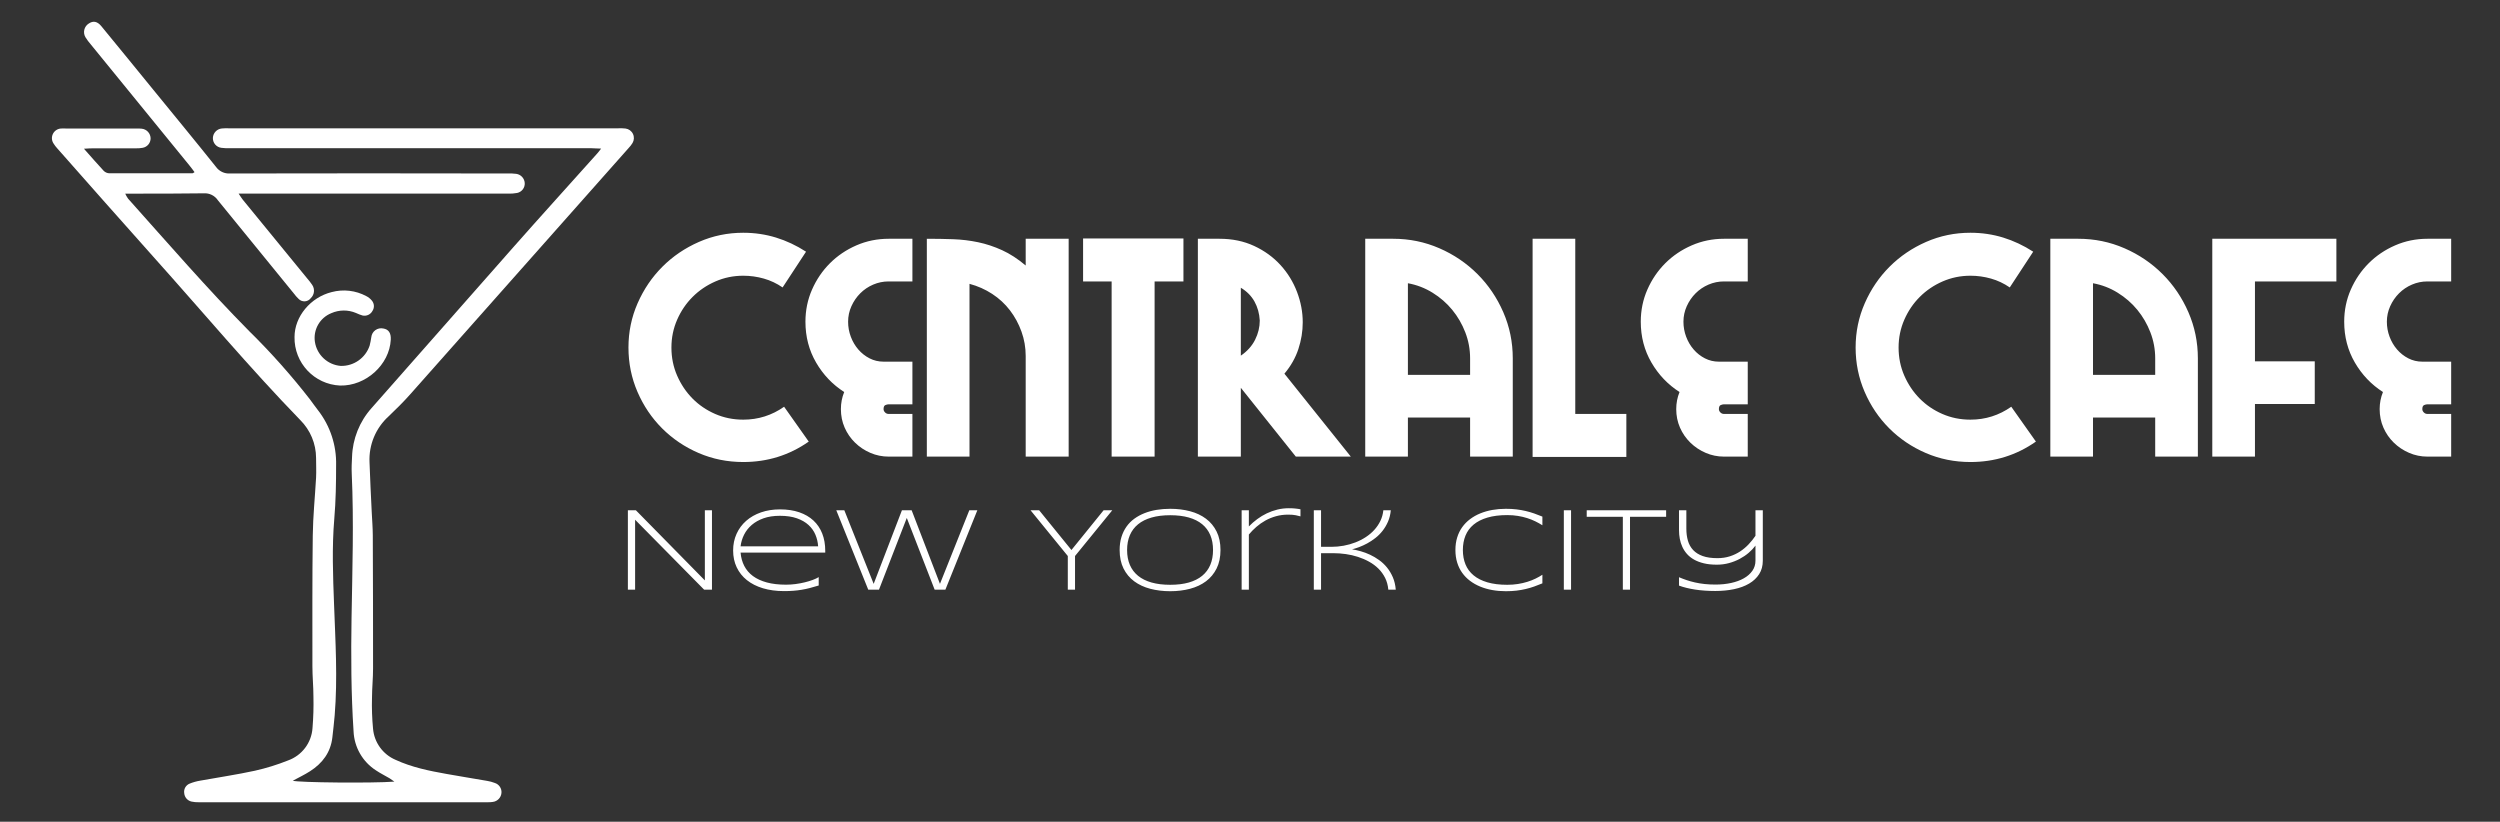 <svg xmlns="http://www.w3.org/2000/svg" xmlns:xlink="http://www.w3.org/1999/xlink" version="1.1" width="1123.2" height="369.2" viewBox="38.4 414.9 1123.2 369.2" xml:space="preserve">
<rect x="38.4" y="414.9" width="1123.2" height="369.2" fill="#333333" stroke="none"/>
<desc>Created with Logobean 2022.3.1.913</desc>
<defs>
</defs>
<g transform="matrix(6.75 0 0 6.75 600 600)"  >
<g style=""   >
		<g transform="matrix(0.22 0 0 0.22 -60.38 0)"  >
<g style=""   >
		<g transform="matrix(1 0 0 1 0.02 0.01)"  >
<path style="stroke: none; stroke-width: 1; stroke-dasharray: none; stroke-linecap: butt; stroke-dashoffset: 0; stroke-linejoin: miter; stroke-miterlimit: 4; fill: rgb(255,255,255); fill-rule: nonzero; opacity: 1;"  transform=" translate(-88.06, -118.07)" d="M 9.71 38.41 C 11.99 40.97 13.81 43.09 15.71 45.12 C 16.156 45.556 16.747 45.812 17.37 45.84 L 42.57 45.84 C 42.7 45.84 42.83 45.69 43.17 45.49 C 42.65 44.81 42.17 44.12 41.64 43.49 L 11.76 6.83 C 11.18 6.171 10.655 5.465 10.19 4.72 C 9.765 4.031 9.631 3.2 9.819 2.413 C 10.007 1.625 10.5 0.944 11.19 0.52 C 12.49 -0.35 13.74 -0.16 14.95 1.31 C 20.24 7.73 25.48 14.19 30.74 20.63 C 37.06 28.38 43.42 36.09 49.66 43.9 C 50.631 45.251 52.23 46.006 53.89 45.9 Q 95.89 45.81 137.89 45.9 C 138.768 45.866 139.648 45.903 140.52 46.01 C 141.919 46.219 142.982 47.378 143.07 48.79 C 143.155 50.219 142.181 51.495 140.78 51.79 C 139.841 51.967 138.885 52.034 137.93 51.99 L 56.51 51.99 C 57.07 52.82 57.37 53.35 57.75 53.81 L 77.18 77.56 C 77.759 78.22 78.297 78.914 78.79 79.64 C 79.634 80.908 79.435 82.602 78.32 83.64 C 77.898 84.191 77.259 84.534 76.566 84.582 C 75.874 84.629 75.194 84.378 74.7 83.89 C 74.121 83.338 73.593 82.735 73.12 82.09 C 65.48 72.7 57.82 63.36 50.23 54 C 49.293 52.599 47.683 51.8 46 51.9 C 39 52 32 52 24.92 52 L 22.2 52 C 22.435 52.526 22.72 53.028 23.05 53.5 C 35.12 67 47 80.74 59.77 93.66 C 66.331 100.112 72.455 106.994 78.1 114.26 C 78.92 115.34 79.68 116.48 80.53 117.54 C 84.201 122.26 86.133 128.102 86 134.08 C 86 139.51 85.91 144.96 85.45 150.37 C 84.72 159.01 85.05 167.63 85.38 176.26 C 85.79 187.45 86.48 198.63 85.57 209.83 C 85.38 212.06 85.12 214.28 84.87 216.5 C 84.35 221.06 81.87 224.34 78.11 226.75 C 76.44 227.82 74.63 228.68 72.89 229.62 C 74.46 230.18 97.12 230.4 103.63 229.89 C 103 229.46 102.63 229.16 102.19 228.89 C 100.81 228.08 99.37 227.37 98.05 226.48 C 94.002 223.874 91.477 219.46 91.28 214.65 C 90.53 203.23 90.49 191.8 90.67 180.36 C 90.91 165.81 91.39 151.26 90.73 136.7 C 90.65 135.03 90.73 133.35 90.82 131.7 C 90.98 126.21 93.077 120.953 96.74 116.86 Q 118.23 92.47 139.74 68.07 C 148.1 58.6 156.6 49.25 165 39.85 C 165.32 39.51 165.59 39.12 166.18 38.37 C 164.99 38.37 164.18 38.26 163.33 38.26 L 53.94 38.26 C 53.062 38.29 52.182 38.25 51.31 38.14 C 49.799 37.964 48.673 36.661 48.72 35.14 C 48.784 33.64 49.946 32.419 51.44 32.28 C 52.078 32.223 52.72 32.207 53.36 32.23 L 171.43 32.23 C 172.147 32.198 172.866 32.222 173.58 32.3 C 174.549 32.433 175.386 33.043 175.809 33.925 C 176.231 34.807 176.183 35.842 175.68 36.68 C 175.345 37.223 174.952 37.73 174.51 38.19 Q 141.51 75.45 108.44 112.69 C 106.37 115.02 104.15 117.22 101.89 119.37 C 97.974 122.917 95.853 128.032 96.11 133.31 C 96.27 138.31 96.55 143.37 96.78 148.4 C 96.89 150.72 97.09 153.03 97.1 155.35 Q 97.19 175.5 97.18 195.66 C 97.18 198.61 96.87 201.57 96.86 204.52 C 96.773 207.63 96.876 210.743 97.17 213.84 C 97.512 218.017 100.143 221.66 104 223.3 C 108.92 225.57 114.16 226.63 119.43 227.57 C 123.52 228.3 127.63 228.96 131.72 229.67 C 132.51 229.797 133.285 230.008 134.03 230.3 C 135.315 230.711 136.145 231.956 136.03 233.3 C 135.915 234.709 134.832 235.846 133.43 236.03 C 132.875 236.118 132.312 236.152 131.75 236.13 L 44.41 236.13 C 43.691 236.149 42.973 236.082 42.27 235.93 C 41.054 235.666 40.154 234.64 40.05 233.4 C 39.845 232.162 40.533 230.949 41.7 230.49 C 42.736 230.071 43.816 229.769 44.92 229.59 C 50.42 228.59 55.92 227.79 61.44 226.59 C 64.85 225.823 68.194 224.787 71.44 223.49 C 75.645 221.994 78.56 218.143 78.86 213.69 C 79.123 210.507 79.217 207.313 79.14 204.12 C 79.14 201.12 78.83 198.05 78.83 195.02 C 78.83 181.82 78.77 168.62 78.94 155.43 C 79.01 149.6 79.61 143.78 79.94 137.95 C 80.04 135.95 79.94 133.95 79.94 131.95 C 79.923 127.652 78.204 123.535 75.16 120.5 C 59.72 104.59 45.5 87.59 30.71 71.1 C 20.94 60.2 11.29 49.2 1.58 38.24 C 1.209 37.834 0.874 37.395 0.58 36.93 C -0.043 36.074 -0.154 34.948 0.29 33.987 C 0.735 33.025 1.664 32.38 2.72 32.3 C 3.279 32.265 3.841 32.265 4.4 32.3 L 25.52 32.3 C 26.077 32.277 26.635 32.293 27.19 32.35 C 28.684 32.504 29.833 33.739 29.88 35.24 C 29.893 36.657 28.884 37.877 27.49 38.13 C 26.784 38.259 26.067 38.312 25.35 38.29 L 12.63 38.29 C 11.85 38.26 11.08 38.34 9.71 38.41 Z" stroke-linecap="round" />
</g>
		<g transform="matrix(1 0 0 1 -0.06 -22.38)"  >
<path style="stroke: none; stroke-width: 1; stroke-dasharray: none; stroke-linecap: butt; stroke-dashoffset: 0; stroke-linejoin: miter; stroke-miterlimit: 4; fill: rgb(255,255,255); fill-rule: nonzero; opacity: 1;"  transform=" translate(-87.98, -95.68)" d="M 73.42 95.37 C 73.42 89.18 78.26 83.37 84.67 81.78 C 88.185 80.846 91.924 81.282 95.13 83 C 95.768 83.322 96.333 83.771 96.79 84.32 C 97.564 85.206 97.65 86.5 97 87.48 C 96.426 88.565 95.199 89.134 94 88.87 C 93.315 88.665 92.646 88.407 92 88.1 C 89.607 87.092 86.904 87.117 84.53 88.17 C 81.065 89.573 79.02 93.175 79.59 96.87 C 80.207 100.808 83.447 103.807 87.42 104.12 C 91.352 104.204 94.883 101.726 96.14 98 C 96.356 97.15 96.526 96.289 96.65 95.42 C 96.738 94.57 97.185 93.797 97.878 93.297 C 98.571 92.797 99.445 92.616 100.28 92.8 C 101.89 93.05 102.64 94.17 102.54 96.17 C 102.17 103.75 94.99 110.25 87.2 110.06 C 79.384 109.709 73.271 103.193 73.42 95.37 Z" stroke-linecap="round" />
</g>
</g>
</g>
		<g transform="matrix(0.59 0 0 0.59 -3.64 9.17)"  >
<path style="stroke: rgb(0,0,0); stroke-width: 0; stroke-dasharray: none; stroke-linecap: butt; stroke-dashoffset: 0; stroke-linejoin: miter; stroke-miterlimit: 4; fill: rgb(255,255,255); fill-rule: nonzero; opacity: 1;"  transform=" translate(-65.52, 4.5)" d="M 10.992 0 L 10.106 0 L 2.321 -7.889 L 2.321 0 L 1.506 0 L 1.506 -8.958 L 2.406 -8.958 L 10.19 -1.043 L 10.19 -8.958 L 10.992 -8.958 L 10.992 0 Z M 23.034 -1.415 L 23.034 -0.469 Q 22.487 -0.3 22.017 -0.179 Q 21.548 -0.059 21.091 0.016 Q 20.635 0.091 20.162 0.127 Q 19.69 0.163 19.123 0.163 L 19.123 0.163 Q 17.806 0.163 16.743 -0.156 Q 15.68 -0.476 14.934 -1.073 Q 14.187 -1.669 13.783 -2.517 Q 13.379 -3.364 13.379 -4.42 L 13.379 -4.42 Q 13.379 -5.444 13.767 -6.298 Q 14.154 -7.152 14.852 -7.765 Q 15.55 -8.378 16.521 -8.717 Q 17.493 -9.056 18.666 -9.056 L 18.666 -9.056 Q 19.885 -9.056 20.837 -8.73 Q 21.789 -8.404 22.441 -7.798 Q 23.093 -7.191 23.432 -6.327 Q 23.771 -5.464 23.771 -4.381 L 23.771 -4.381 L 23.771 -4.179 L 14.22 -4.179 Q 14.291 -3.345 14.637 -2.673 Q 14.982 -2.002 15.618 -1.532 Q 16.254 -1.063 17.183 -0.812 Q 18.112 -0.561 19.351 -0.561 L 19.351 -0.561 Q 19.879 -0.561 20.42 -0.632 Q 20.961 -0.704 21.457 -0.825 Q 21.952 -0.945 22.363 -1.099 Q 22.774 -1.252 23.034 -1.415 L 23.034 -1.415 Z M 14.22 -4.89 L 22.969 -4.89 Q 22.924 -5.574 22.663 -6.197 Q 22.402 -6.82 21.884 -7.296 Q 21.365 -7.772 20.567 -8.052 Q 19.768 -8.332 18.653 -8.332 L 18.653 -8.332 Q 17.603 -8.332 16.815 -8.052 Q 16.026 -7.772 15.478 -7.299 Q 14.93 -6.826 14.617 -6.204 Q 14.304 -5.581 14.22 -4.89 L 14.22 -4.89 Z M 32.423 -8.958 L 33.518 -8.958 L 36.713 -0.652 L 40.025 -8.958 L 40.931 -8.958 L 37.326 0 L 36.113 0 L 32.971 -8.091 L 29.834 0 L 28.622 0 L 25.016 -8.958 L 25.923 -8.958 L 29.235 -0.652 L 32.423 -8.958 Z M 56.155 -8.958 L 51.95 -3.795 L 51.95 0 L 51.135 0 L 51.135 -3.795 L 46.929 -8.958 L 47.901 -8.958 L 51.545 -4.473 L 55.177 -8.958 L 56.155 -8.958 Z M 68.36 -4.473 L 68.36 -4.473 Q 68.36 -3.266 67.923 -2.389 Q 67.486 -1.513 66.723 -0.942 Q 65.961 -0.372 64.924 -0.098 Q 63.887 0.176 62.688 0.176 L 62.688 0.176 Q 61.481 0.176 60.438 -0.098 Q 59.395 -0.372 58.626 -0.942 Q 57.856 -1.513 57.42 -2.389 Q 56.983 -3.266 56.983 -4.473 L 56.983 -4.473 Q 56.983 -5.274 57.185 -5.93 Q 57.387 -6.585 57.752 -7.103 Q 58.117 -7.622 58.636 -8 Q 59.154 -8.378 59.79 -8.629 Q 60.425 -8.88 61.155 -9.001 Q 61.886 -9.121 62.688 -9.121 L 62.688 -9.121 Q 63.887 -9.121 64.924 -8.847 Q 65.961 -8.574 66.723 -8.003 Q 67.486 -7.433 67.923 -6.556 Q 68.36 -5.679 68.36 -4.473 Z M 67.519 -4.473 L 67.519 -4.473 Q 67.519 -5.424 67.209 -6.155 Q 66.899 -6.885 66.293 -7.384 Q 65.687 -7.882 64.784 -8.14 Q 63.881 -8.397 62.688 -8.397 L 62.688 -8.397 Q 61.495 -8.397 60.585 -8.137 Q 59.676 -7.876 59.063 -7.377 Q 58.45 -6.878 58.137 -6.145 Q 57.824 -5.411 57.824 -4.473 L 57.824 -4.473 Q 57.824 -3.521 58.137 -2.79 Q 58.45 -2.06 59.063 -1.561 Q 59.676 -1.063 60.585 -0.805 Q 61.495 -0.548 62.688 -0.548 L 62.688 -0.548 Q 63.881 -0.548 64.784 -0.805 Q 65.687 -1.063 66.293 -1.561 Q 66.899 -2.06 67.209 -2.79 Q 67.519 -3.521 67.519 -4.473 Z M 77.383 -8.267 L 77.383 -8.267 Q 77.194 -8.326 76.858 -8.394 Q 76.523 -8.463 75.995 -8.463 L 75.995 -8.463 Q 75.264 -8.463 74.622 -8.283 Q 73.98 -8.104 73.429 -7.798 Q 72.878 -7.491 72.409 -7.084 Q 71.939 -6.676 71.561 -6.22 L 71.561 -6.22 L 71.561 0 L 70.746 0 L 70.746 -8.958 L 71.561 -8.958 L 71.561 -7.133 Q 71.998 -7.582 72.51 -7.961 Q 73.021 -8.339 73.589 -8.609 Q 74.156 -8.88 74.779 -9.033 Q 75.401 -9.186 76.066 -9.186 L 76.066 -9.186 Q 76.294 -9.186 76.477 -9.177 Q 76.66 -9.167 76.813 -9.151 Q 76.966 -9.134 77.103 -9.115 Q 77.24 -9.095 77.383 -9.069 L 77.383 -9.069 L 77.383 -8.267 Z M 88.134 0 L 87.293 0 Q 87.228 -0.73 86.935 -1.32 Q 86.641 -1.91 86.182 -2.367 Q 85.722 -2.823 85.129 -3.152 Q 84.535 -3.482 83.87 -3.697 Q 83.205 -3.912 82.495 -4.013 Q 81.784 -4.114 81.093 -4.114 L 81.093 -4.114 L 79.704 -4.114 L 79.704 0 L 78.889 0 L 78.889 -8.958 L 79.704 -8.958 L 79.704 -4.831 L 80.871 -4.831 Q 81.569 -4.831 82.26 -4.958 Q 82.951 -5.085 83.58 -5.33 Q 84.209 -5.574 84.754 -5.93 Q 85.298 -6.285 85.715 -6.745 Q 86.133 -7.204 86.4 -7.759 Q 86.667 -8.313 86.733 -8.958 L 86.733 -8.958 L 87.574 -8.958 Q 87.508 -8.248 87.257 -7.671 Q 87.006 -7.094 86.641 -6.631 Q 86.276 -6.168 85.826 -5.819 Q 85.376 -5.47 84.914 -5.219 Q 84.451 -4.968 84.007 -4.802 Q 83.564 -4.636 83.205 -4.551 L 83.205 -4.551 Q 83.655 -4.479 84.18 -4.332 Q 84.705 -4.186 85.23 -3.941 Q 85.755 -3.697 86.25 -3.341 Q 86.746 -2.986 87.14 -2.504 Q 87.535 -2.021 87.802 -1.402 Q 88.069 -0.782 88.134 0 L 88.134 0 Z M 104.675 -0.711 L 104.675 -0.711 Q 104.206 -0.515 103.746 -0.352 Q 103.286 -0.189 102.791 -0.072 Q 102.295 0.046 101.748 0.111 Q 101.2 0.176 100.554 0.176 L 100.554 0.176 Q 99.759 0.176 99.026 0.046 Q 98.292 -0.085 97.66 -0.346 Q 97.027 -0.606 96.512 -0.994 Q 95.997 -1.382 95.629 -1.897 Q 95.26 -2.412 95.062 -3.058 Q 94.863 -3.703 94.863 -4.473 L 94.863 -4.473 Q 94.863 -5.242 95.062 -5.887 Q 95.26 -6.533 95.629 -7.048 Q 95.997 -7.563 96.512 -7.951 Q 97.027 -8.339 97.66 -8.6 Q 98.292 -8.86 99.022 -8.991 Q 99.753 -9.121 100.554 -9.121 L 100.554 -9.121 Q 101.2 -9.121 101.748 -9.056 Q 102.295 -8.991 102.791 -8.873 Q 103.286 -8.756 103.746 -8.596 Q 104.206 -8.437 104.675 -8.241 L 104.675 -8.241 L 104.675 -7.263 Q 104.303 -7.498 103.88 -7.706 Q 103.456 -7.915 102.964 -8.071 Q 102.471 -8.228 101.911 -8.319 Q 101.35 -8.411 100.711 -8.411 L 100.711 -8.411 Q 99.42 -8.411 98.475 -8.13 Q 97.529 -7.85 96.913 -7.338 Q 96.297 -6.826 96 -6.099 Q 95.704 -5.372 95.704 -4.473 L 95.704 -4.473 Q 95.704 -3.573 96 -2.849 Q 96.297 -2.125 96.913 -1.614 Q 97.529 -1.102 98.475 -0.825 Q 99.42 -0.548 100.711 -0.548 L 100.711 -0.548 Q 101.35 -0.548 101.92 -0.639 Q 102.491 -0.73 102.99 -0.887 Q 103.488 -1.043 103.909 -1.249 Q 104.329 -1.454 104.675 -1.682 L 104.675 -1.682 L 104.675 -0.711 Z M 107.909 0 L 107.094 0 L 107.094 -8.958 L 107.909 -8.958 L 107.909 0 Z M 118.634 -8.215 L 114.559 -8.215 L 114.559 0 L 113.751 0 L 113.751 -8.215 L 109.676 -8.215 L 109.676 -8.958 L 118.634 -8.958 L 118.634 -8.215 Z M 129.541 -8.958 L 129.541 -3.273 Q 129.541 -2.393 129.131 -1.751 Q 128.72 -1.108 127.999 -0.685 Q 127.279 -0.261 126.298 -0.055 Q 125.317 0.15 124.176 0.15 L 124.176 0.15 Q 122.937 0.15 121.9 -0.01 Q 120.864 -0.17 120.088 -0.456 L 120.088 -0.456 L 120.088 -1.402 Q 120.505 -1.226 120.948 -1.076 Q 121.392 -0.926 121.894 -0.812 Q 122.396 -0.698 122.966 -0.636 Q 123.537 -0.574 124.202 -0.574 L 124.202 -0.574 Q 125.141 -0.574 125.962 -0.753 Q 126.784 -0.932 127.393 -1.275 Q 128.003 -1.617 128.358 -2.119 Q 128.713 -2.621 128.713 -3.273 L 128.713 -3.273 L 128.713 -4.968 Q 128.4 -4.544 127.947 -4.156 Q 127.494 -3.768 126.937 -3.472 Q 126.379 -3.175 125.727 -2.996 Q 125.075 -2.817 124.352 -2.817 L 124.352 -2.817 Q 123.53 -2.817 122.895 -2.97 Q 122.259 -3.123 121.786 -3.39 Q 121.313 -3.658 120.987 -4.026 Q 120.661 -4.394 120.463 -4.828 Q 120.264 -5.261 120.176 -5.737 Q 120.088 -6.213 120.088 -6.702 L 120.088 -6.702 L 120.088 -8.958 L 120.916 -8.958 L 120.916 -6.878 Q 120.916 -6.129 121.095 -5.516 Q 121.274 -4.903 121.685 -4.466 Q 122.096 -4.029 122.764 -3.791 Q 123.432 -3.553 124.417 -3.553 L 124.417 -3.553 Q 125.18 -3.553 125.819 -3.759 Q 126.458 -3.964 126.986 -4.313 Q 127.514 -4.662 127.944 -5.118 Q 128.374 -5.574 128.713 -6.076 L 128.713 -6.076 L 128.713 -8.958 L 129.541 -8.958 Z" stroke-linecap="round" />
</g>
		<g transform="matrix(1 0 0 1 19.29 -4.3)"  >
<path style="stroke: rgb(0,0,0); stroke-width: 0; stroke-dasharray: none; stroke-linecap: butt; stroke-dashoffset: 0; stroke-linejoin: miter; stroke-miterlimit: 4; fill: rgb(255,255,255); fill-rule: nonzero; opacity: 1;"  transform=" translate(-61.14, 7.27)" d="M 12.48 -1 L 12.48 -1 Q 10.54 0.36 8.12 0.36 L 8.12 0.36 Q 6.54 0.36 5.15 -0.24 Q 3.76 -0.84 2.72 -1.88 Q 1.68 -2.92 1.08 -4.31 Q 0.48 -5.7 0.48 -7.26 L 0.48 -7.26 Q 0.48 -8.82 1.09 -10.21 Q 1.7 -11.6 2.74 -12.64 Q 3.78 -13.68 5.17 -14.29 Q 6.56 -14.9 8.12 -14.9 L 8.12 -14.9 Q 9.26 -14.9 10.3 -14.58 Q 11.34 -14.26 12.3 -13.64 L 12.3 -13.64 L 10.74 -11.26 Q 10.16 -11.66 9.49 -11.85 Q 8.82 -12.04 8.12 -12.04 L 8.12 -12.04 Q 7.14 -12.04 6.27 -11.66 Q 5.4 -11.28 4.75 -10.63 Q 4.1 -9.98 3.72 -9.11 Q 3.34 -8.24 3.34 -7.26 L 3.34 -7.26 Q 3.34 -6.26 3.72 -5.39 Q 4.1 -4.52 4.74 -3.87 Q 5.38 -3.22 6.25 -2.84 Q 7.12 -2.46 8.12 -2.46 L 8.12 -2.46 Q 9.62 -2.46 10.84 -3.32 L 10.84 -3.32 L 12.48 -1 Z M 19.38 0 L 17.8 0 Q 17.16 0 16.58 -0.25 Q 16 -0.5 15.56 -0.93 Q 15.12 -1.36 14.87 -1.93 Q 14.62 -2.5 14.62 -3.16 L 14.62 -3.16 Q 14.62 -3.76 14.84 -4.3 L 14.84 -4.3 Q 13.68 -5.04 12.97 -6.26 Q 12.26 -7.48 12.26 -8.98 L 12.26 -8.98 Q 12.26 -10.12 12.7 -11.12 Q 13.14 -12.12 13.89 -12.87 Q 14.64 -13.62 15.65 -14.06 Q 16.66 -14.5 17.8 -14.5 L 17.8 -14.5 L 19.38 -14.5 L 19.38 -11.66 L 17.8 -11.66 Q 17.26 -11.66 16.77 -11.45 Q 16.28 -11.24 15.91 -10.87 Q 15.54 -10.5 15.32 -10.01 Q 15.1 -9.52 15.1 -8.98 L 15.1 -8.98 Q 15.1 -8.46 15.28 -7.98 Q 15.46 -7.5 15.78 -7.13 Q 16.1 -6.76 16.53 -6.54 Q 16.96 -6.32 17.46 -6.32 L 17.46 -6.32 L 19.38 -6.32 L 19.38 -3.48 L 17.78 -3.48 Q 17.7 -3.48 17.58 -3.43 Q 17.46 -3.38 17.46 -3.16 L 17.46 -3.16 Q 17.46 -3.04 17.56 -2.94 Q 17.66 -2.84 17.8 -2.84 L 17.8 -2.84 L 19.38 -2.84 L 19.38 0 Z M 29.78 0 L 26.92 0 L 26.92 -6.7 Q 26.92 -7.54 26.64 -8.32 Q 26.36 -9.1 25.87 -9.74 Q 25.38 -10.38 24.69 -10.83 Q 24 -11.28 23.18 -11.5 L 23.18 -11.5 L 23.18 0 L 20.34 0 L 20.34 -14.5 Q 21.24 -14.5 22.09 -14.47 Q 22.94 -14.44 23.75 -14.27 Q 24.56 -14.1 25.35 -13.74 Q 26.14 -13.38 26.92 -12.72 L 26.92 -12.72 L 26.92 -14.5 L 29.78 -14.5 L 29.78 0 Z M 37.42 -11.66 L 35.5 -11.66 L 35.5 0 L 32.64 0 L 32.64 -11.66 L 30.74 -11.66 L 30.74 -14.52 L 37.42 -14.52 L 37.42 -11.66 Z M 48.56 0 L 44.9 0 L 41.24 -4.58 L 41.24 0 L 38.38 0 L 38.38 -14.5 L 39.82 -14.5 Q 41.1 -14.5 42.13 -14.02 Q 43.16 -13.54 43.88 -12.75 Q 44.6 -11.96 44.98 -10.96 Q 45.36 -9.96 45.36 -8.94 L 45.36 -8.94 Q 45.36 -8.04 45.07 -7.16 Q 44.78 -6.28 44.14 -5.52 L 44.14 -5.52 L 48.56 0 Z M 41.24 -11.24 L 41.24 -6.72 Q 41.88 -7.16 42.19 -7.78 Q 42.5 -8.4 42.5 -9.06 L 42.5 -9.06 Q 42.46 -9.76 42.15 -10.32 Q 41.84 -10.88 41.24 -11.24 L 41.24 -11.24 Z M 59.34 0 L 56.5 0 L 56.5 -2.6 L 52.36 -2.6 L 52.36 0 L 49.52 0 L 49.52 -14.5 L 51.38 -14.5 Q 53 -14.5 54.45 -13.87 Q 55.9 -13.24 56.99 -12.15 Q 58.08 -11.06 58.71 -9.61 Q 59.34 -8.16 59.34 -6.54 L 59.34 -6.54 L 59.34 0 Z M 56.5 -5.44 L 56.5 -6.54 Q 56.5 -7.44 56.18 -8.27 Q 55.86 -9.1 55.31 -9.77 Q 54.76 -10.44 54 -10.91 Q 53.24 -11.38 52.36 -11.54 L 52.36 -11.54 L 52.36 -5.44 L 56.5 -5.44 Z M 66.9 0.02 L 60.66 0.02 L 60.66 -14.5 L 63.5 -14.5 L 63.5 -2.84 L 66.9 -2.84 L 66.9 0.02 Z M 74.98 0 L 73.4 0 Q 72.76 0 72.18 -0.25 Q 71.6 -0.5 71.16 -0.93 Q 70.72 -1.36 70.47 -1.93 Q 70.22 -2.5 70.22 -3.16 L 70.22 -3.16 Q 70.22 -3.76 70.44 -4.3 L 70.44 -4.3 Q 69.28 -5.04 68.57 -6.26 Q 67.86 -7.48 67.86 -8.98 L 67.86 -8.98 Q 67.86 -10.12 68.3 -11.12 Q 68.74 -12.12 69.49 -12.87 Q 70.24 -13.62 71.25 -14.06 Q 72.26 -14.5 73.4 -14.5 L 73.4 -14.5 L 74.98 -14.5 L 74.98 -11.66 L 73.4 -11.66 Q 72.86 -11.66 72.37 -11.45 Q 71.88 -11.24 71.51 -10.87 Q 71.14 -10.5 70.92 -10.01 Q 70.7 -9.52 70.7 -8.98 L 70.7 -8.98 Q 70.7 -8.46 70.88 -7.98 Q 71.06 -7.5 71.38 -7.13 Q 71.7 -6.76 72.13 -6.54 Q 72.56 -6.32 73.06 -6.32 L 73.06 -6.32 L 74.98 -6.32 L 74.98 -3.48 L 73.38 -3.48 Q 73.3 -3.48 73.18 -3.43 Q 73.06 -3.38 73.06 -3.16 L 73.06 -3.16 Q 73.06 -3.04 73.16 -2.94 Q 73.26 -2.84 73.4 -2.84 L 73.4 -2.84 L 74.98 -2.84 L 74.98 0 Z M 94.16 -1 L 94.16 -1 Q 92.22 0.36 89.8 0.36 L 89.8 0.36 Q 88.22 0.36 86.83 -0.24 Q 85.44 -0.84 84.4 -1.88 Q 83.36 -2.92 82.76 -4.31 Q 82.16 -5.7 82.16 -7.26 L 82.16 -7.26 Q 82.16 -8.82 82.77 -10.21 Q 83.38 -11.6 84.42 -12.64 Q 85.46 -13.68 86.85 -14.29 Q 88.24 -14.9 89.8 -14.9 L 89.8 -14.9 Q 90.94 -14.9 91.98 -14.58 Q 93.02 -14.26 93.98 -13.64 L 93.98 -13.64 L 92.42 -11.26 Q 91.84 -11.66 91.17 -11.85 Q 90.5 -12.04 89.8 -12.04 L 89.8 -12.04 Q 88.82 -12.04 87.95 -11.66 Q 87.08 -11.28 86.43 -10.63 Q 85.78 -9.98 85.4 -9.11 Q 85.02 -8.24 85.02 -7.26 L 85.02 -7.26 Q 85.02 -6.26 85.4 -5.39 Q 85.78 -4.52 86.42 -3.87 Q 87.06 -3.22 87.93 -2.84 Q 88.8 -2.46 89.8 -2.46 L 89.8 -2.46 Q 91.3 -2.46 92.52 -3.32 L 92.52 -3.32 L 94.16 -1 Z M 104.94 0 L 102.1 0 L 102.1 -2.6 L 97.96 -2.6 L 97.96 0 L 95.12 0 L 95.12 -14.5 L 96.98 -14.5 Q 98.6 -14.5 100.05 -13.87 Q 101.5 -13.24 102.59 -12.15 Q 103.68 -11.06 104.31 -9.61 Q 104.94 -8.16 104.94 -6.54 L 104.94 -6.54 L 104.94 0 Z M 102.1 -5.44 L 102.1 -6.54 Q 102.1 -7.44 101.78 -8.27 Q 101.46 -9.1 100.91 -9.77 Q 100.36 -10.44 99.6 -10.91 Q 98.84 -11.38 97.96 -11.54 L 97.96 -11.54 L 97.96 -5.44 L 102.1 -5.44 Z M 114.16 -11.66 L 108.74 -11.66 L 108.74 -6.34 L 112.72 -6.34 L 112.72 -3.5 L 108.74 -3.5 L 108.74 0 L 105.9 0 L 105.9 -14.5 L 114.16 -14.5 L 114.16 -11.66 Z M 121.8 0 L 120.22 0 Q 119.58 0 119 -0.25 Q 118.42 -0.5 117.98 -0.93 Q 117.54 -1.36 117.29 -1.93 Q 117.04 -2.5 117.04 -3.16 L 117.04 -3.16 Q 117.04 -3.76 117.26 -4.3 L 117.26 -4.3 Q 116.1 -5.04 115.39 -6.26 Q 114.68 -7.48 114.68 -8.98 L 114.68 -8.98 Q 114.68 -10.12 115.12 -11.12 Q 115.56 -12.12 116.31 -12.87 Q 117.06 -13.62 118.07 -14.06 Q 119.08 -14.5 120.22 -14.5 L 120.22 -14.5 L 121.8 -14.5 L 121.8 -11.66 L 120.22 -11.66 Q 119.68 -11.66 119.19 -11.45 Q 118.7 -11.24 118.33 -10.87 Q 117.96 -10.5 117.74 -10.01 Q 117.52 -9.52 117.52 -8.98 L 117.52 -8.98 Q 117.52 -8.46 117.7 -7.98 Q 117.88 -7.5 118.2 -7.13 Q 118.52 -6.76 118.95 -6.54 Q 119.38 -6.32 119.88 -6.32 L 119.88 -6.32 L 121.8 -6.32 L 121.8 -3.48 L 120.2 -3.48 Q 120.12 -3.48 120 -3.43 Q 119.88 -3.38 119.88 -3.16 L 119.88 -3.16 Q 119.88 -3.04 119.98 -2.94 Q 120.08 -2.84 120.22 -2.84 L 120.22 -2.84 L 121.8 -2.84 L 121.8 0 Z" stroke-linecap="round" />
</g>
</g>
</g>
</svg>